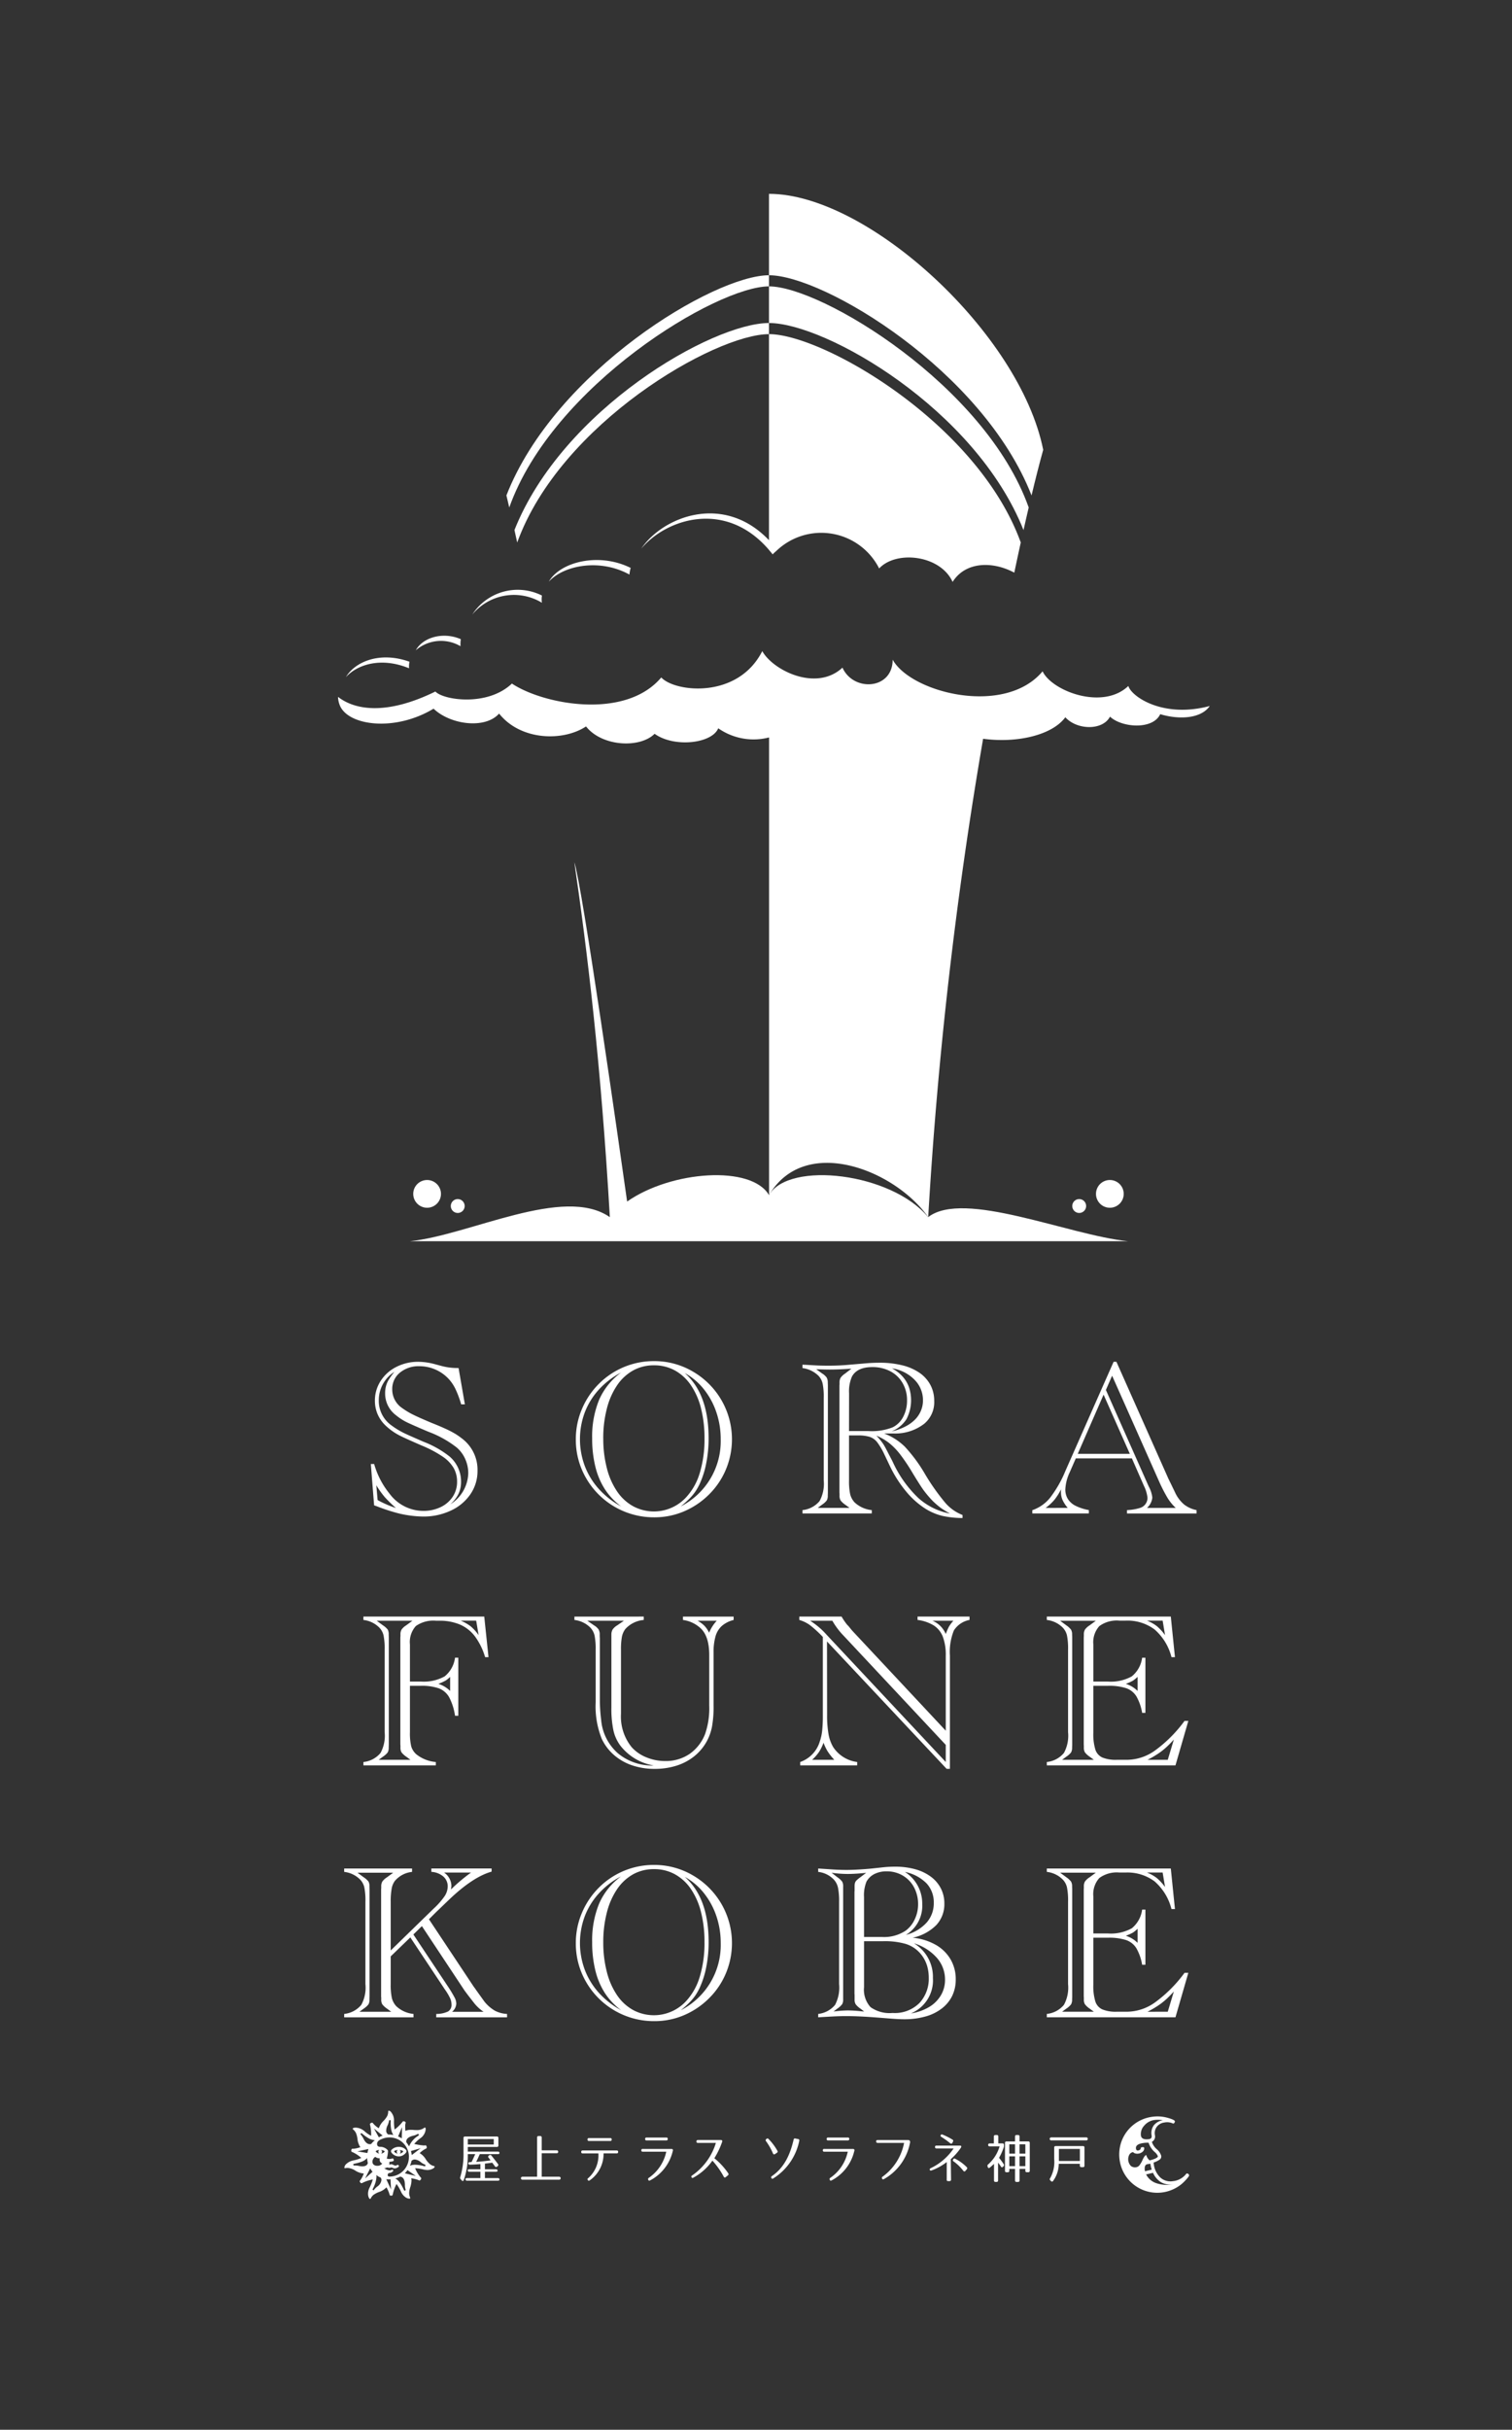 <svg xmlns="http://www.w3.org/2000/svg" width="240" height="385.495"><rect width="100%" height="100%" fill="#333333" stroke="none"/><defs><clipPath id="a"><path fill="none" d="M0 0h240v385.495H0z"/></clipPath></defs><path fill="none" d="M0 0h240v385.495H0z"/><g><g clip-path="url(#a)" fill="#fff"><path d="m72.789 217.05 1 5.76H73.2a15.886 15.886 0 0 0-.916-2.456 6.652 6.652 0 0 0-1-1.505 6.358 6.358 0 0 0-4.7-2.092 4.644 4.644 0 0 0-3.114 1.03 3.32 3.32 0 0 0-1.21 2.655 3.559 3.559 0 0 0 1.574 2.957 11.991 11.991 0 0 0 1.737 1.046q.926.461 2.9 1.29 1.349.536 2.284.968a15.547 15.547 0 0 1 1.5.778 11.232 11.232 0 0 1 1.141.8 6.2 6.2 0 0 1 2.4 5.068 6.482 6.482 0 0 1-1.125 3.718 7.594 7.594 0 0 1-3.112 2.6 10.162 10.162 0 0 1-4.41.943 17.625 17.625 0 0 1-3.875-.5 29.871 29.871 0 0 1-3.406-1.106l-.486-.172-.519-6.556h.526a13.113 13.113 0 0 0 2.456 4.722 6.687 6.687 0 0 0 5.31 2.715 6.254 6.254 0 0 0 2.792-.6 4.715 4.715 0 0 0 1.912-1.642 4.252 4.252 0 0 0 .692-2.4 4.338 4.338 0 0 0-.537-2.153 5.706 5.706 0 0 0-1.747-1.815 18.154 18.154 0 0 0-3.319-1.755q-3.061-1.332-3.719-1.7a9.553 9.553 0 0 1-2.092-1.54 5.476 5.476 0 0 1-1.228-1.8 5.41 5.41 0 0 1-.4-2.076 5.686 5.686 0 0 1 .908-3.13 6.317 6.317 0 0 1 2.49-2.231 7.545 7.545 0 0 1 3.5-.813 10.522 10.522 0 0 1 2.7.4l1.038.277a9.454 9.454 0 0 0 2.473.31Zm-12.85 20.945a16.819 16.819 0 0 0 2.905 1.263 22.449 22.449 0 0 1-1.755-1.712 14.324 14.324 0 0 1-1.357-1.9Zm11.535.674a5.989 5.989 0 0 0 2.853-4.946 5.468 5.468 0 0 0-.476-2.223 5.132 5.132 0 0 0-1.357-1.842 16.7 16.7 0 0 0-4.515-2.508q-2.681-1.141-3.484-1.538a8.833 8.833 0 0 1-1.635-1.071 4.294 4.294 0 0 1-1.729-3.494 4.345 4.345 0 0 1 .138-1.133 4.028 4.028 0 0 1 .415-.986 11 11 0 0 1 .916-1.272 5.312 5.312 0 0 0-2.473 4.445 4.772 4.772 0 0 0 2.006 4.046 12.844 12.844 0 0 0 2.421 1.418q.173.088 2.663 1.176a15.614 15.614 0 0 1 4.152 2.351 5.229 5.229 0 0 1 1.815 3.961 4.509 4.509 0 0 1-.407 1.962 5.239 5.239 0 0 1-1.3 1.652"/><path d="m76.864 256.483.676 6.434h-.537a10.658 10.658 0 0 0-1.609-3.286 5.977 5.977 0 0 0-2.369-1.877 8.232 8.232 0 0 0-3.321-.614h-.484a4.828 4.828 0 0 0-3.209.839 3.79 3.79 0 0 0-.941 2.93v5.88h1.712a6.855 6.855 0 0 0 3.8-.821 4.552 4.552 0 0 0 1.644-2.965h.519v9.218h-.519a9.105 9.105 0 0 0-.934-2.948 3.223 3.223 0 0 0-1.617-1.4 8.253 8.253 0 0 0-2.915-.405h-1.69v7.35a8.874 8.874 0 0 0 .207 2.258 2.684 2.684 0 0 0 .8 1.251 5.749 5.749 0 0 0 3.1 1.228v.537H57.685v-.537a4.057 4.057 0 0 0 2.715-1.435 5.712 5.712 0 0 0 .657-3.3v-13.061a10.7 10.7 0 0 0-.174-2.284 2.673 2.673 0 0 0-.639-1.21 4.209 4.209 0 0 0-2.56-1.245v-.537Zm-16.758 22.725h5.049l-.674-.5a3.159 3.159 0 0 1-.753-.692 1.487 1.487 0 0 1-.164-.778c0-.185 0-.309-.008-.372a1.9 1.9 0 0 1-.01-.2v-16.76c0-.068 0-.137.01-.207s.008-.19.008-.362a1.494 1.494 0 0 1 .182-.806 2.671 2.671 0 0 1 .734-.664l.986-.727h-5.672l.986.727a3.12 3.12 0 0 1 .761.674 1.53 1.53 0 0 1 .157.8c.01.2.017.385.017.569v16.76c0 .184-.007.374-.017.571a1.545 1.545 0 0 1-.157.788 3.033 3.033 0 0 1-.761.682Zm11.345-13.161a3.831 3.831 0 0 1-.753.606 8.332 8.332 0 0 1-1.115.5 4.706 4.706 0 0 1 1.867 1.125Zm4.133-8.924h-2.469a7.019 7.019 0 0 1 1.592.9 7.15 7.15 0 0 1 1.261 1.4Z"/><path d="m65.13 307.383-3.113 3.008v4.392a9.939 9.939 0 0 0 .182 2.214 3 3 0 0 0 .7 1.3 4.652 4.652 0 0 0 2.733 1.228v.536h-11v-.536a4.076 4.076 0 0 0 2.715-1.437 5.728 5.728 0 0 0 .657-3.3v-13.06a10.668 10.668 0 0 0-.174-2.283 2.679 2.679 0 0 0-.639-1.211 4.209 4.209 0 0 0-2.56-1.245v-.537h10.776v.537a4.142 4.142 0 0 0-2.733 1.435 2.919 2.919 0 0 0-.5 1.2 10.978 10.978 0 0 0-.157 2.1v7.729l6.8-6.623a11.89 11.89 0 0 0 1.755-1.989 2.839 2.839 0 0 0 .492-1.522 2.044 2.044 0 0 0-.709-1.609 3.191 3.191 0 0 0-1.884-.726v-.537h9.561v.5q-2.958.831-6.728 4.427l-1.677 1.61-.38.362-1.16 1.158 7.105 10.697.182.242c.052.07.107.15.165.242l1.33 1.851a6.04 6.04 0 0 0 1.687 1.478 4.654 4.654 0 0 0 1.929.511v.536H69.247v-.536a4.267 4.267 0 0 0 1.894-.4 1.2 1.2 0 0 0 .527-1.106 2.466 2.466 0 0 0-.209-.959 8.554 8.554 0 0 0-.813-1.375Zm-8.076 11.8h5.049l-.674-.5a3.159 3.159 0 0 1-.753-.692 1.467 1.467 0 0 1-.164-.778c0-.185 0-.309-.01-.372s-.008-.13-.008-.2v-16.76c0-.068 0-.137.008-.207s.01-.19.01-.364a1.485 1.485 0 0 1 .182-.8 2.671 2.671 0 0 1 .734-.667l.986-.726h-5.672l.986.726a3.15 3.15 0 0 1 .761.676 1.529 1.529 0 0 1 .155.794c.012.2.018.387.018.571v16.76c0 .184-.007.374-.018.571a1.532 1.532 0 0 1-.155.786 3.03 3.03 0 0 1-.761.684Zm8.56-12.263 5.465 8.215a20.791 20.791 0 0 1 1.09 1.807 2.175 2.175 0 0 1 .26.943 1.791 1.791 0 0 1-.674 1.3h5a6.8 6.8 0 0 1-1.47-1.35l-1.021-1.315-.517-.693-6.78-10.237Zm5.967-7.143a27.339 27.339 0 0 1 3.182-2.68h-4.271a2.622 2.622 0 0 1 1.16 2.109q0 .088-.07.571"/><path d="M91.4 228.345a12.137 12.137 0 0 1 .968-4.789 12.5 12.5 0 0 1 2.69-4 12.292 12.292 0 0 1 8.742-3.606 12.038 12.038 0 0 1 6.2 1.669 12.443 12.443 0 0 1 4.514 4.524 12.4 12.4 0 0 1 .726 10.956 12.269 12.269 0 0 1-2.671 3.986 12.6 12.6 0 0 1-3.96 2.688 11.9 11.9 0 0 1-4.757.96 12.4 12.4 0 0 1-10.791-6.166 12.1 12.1 0 0 1-1.66-6.217m7.177 10.638a10.488 10.488 0 0 1-2.551-2.69 11.683 11.683 0 0 1-1.522-3.589 18.435 18.435 0 0 1-.511-4.479 15.369 15.369 0 0 1 1.1-6.131 10.712 10.712 0 0 1 3.484-4.333 12.78 12.78 0 0 0-3.519 2.7 11.452 11.452 0 0 0-2.231 3.608 12.174 12.174 0 0 0 0 8.527 11.583 11.583 0 0 0 2.231 3.641 13.14 13.14 0 0 0 3.519 2.75m-2.82-10.758a18.492 18.492 0 0 0 .572 4.712 11.555 11.555 0 0 0 1.634 3.7 7.442 7.442 0 0 0 2.56 2.344 6.964 6.964 0 0 0 8.483-1.54 9.784 9.784 0 0 0 2.084-3.813 18.3 18.3 0 0 0 .734-5.421 18.956 18.956 0 0 0-.562-4.809 11.392 11.392 0 0 0-1.609-3.649 7.4 7.4 0 0 0-2.529-2.327 6.789 6.789 0 0 0-3.329-.814 6.689 6.689 0 0 0-3.312.823 7.481 7.481 0 0 0-2.533 2.351 11.674 11.674 0 0 0-1.625 3.7 18.563 18.563 0 0 0-.572 4.731m12.315 10.773a11.618 11.618 0 0 0 6.329-10.653 13.223 13.223 0 0 0-.7-4.3 11.922 11.922 0 0 0-1.989-3.649 10.117 10.117 0 0 0-3.019-2.551q3.787 3.321 3.788 10.342a20.132 20.132 0 0 1-.372 3.935 14.236 14.236 0 0 1-1.03 3.277 8.509 8.509 0 0 1-.709 1.261 8.066 8.066 0 0 1-.933 1.116 16.031 16.031 0 0 1-1.367 1.218"/><path d="M102.183 256.483v.536a4.467 4.467 0 0 0-2.907 1.418 3 3 0 0 0-.561 1.263 10.966 10.966 0 0 0-.147 2.057v10.152a7.714 7.714 0 0 0 1.712 5.31 6.236 6.236 0 0 0 2.334 1.6 7.725 7.725 0 0 0 2.957.581 6.682 6.682 0 0 0 3.883-1.125 6.864 6.864 0 0 0 2.465-3.164 12.336 12.336 0 0 0 .657-4.5v-8.036q0-2.943-1.348-4.222a5.1 5.1 0 0 0-2.82-1.332v-.536h8.041v.536a4.513 4.513 0 0 0-1.859.934 3.5 3.5 0 0 0-1.011 1.644 8.925 8.925 0 0 0-.312 2.558v8.44a17.7 17.7 0 0 1-.259 3.391 8.054 8.054 0 0 1-.848 2.334 7.972 7.972 0 0 1-2 2.353 8.677 8.677 0 0 1-2.81 1.47 11.358 11.358 0 0 1-3.426.5 10.953 10.953 0 0 1-3.588-.562 8.554 8.554 0 0 1-2.862-1.625 7.887 7.887 0 0 1-1.954-2.568 13.813 13.813 0 0 1-.969-5.812v-8.318a11.142 11.142 0 0 0-.164-2.223 2.778 2.778 0 0 0-.649-1.272 4.227 4.227 0 0 0-2.56-1.245v-.536Zm-8.959.657 1.055.726a2.393 2.393 0 0 1 .728.649 1.549 1.549 0 0 1 .189.821 4.753 4.753 0 0 0 .018.571v9.962a26.6 26.6 0 0 0 .207 2.992 7.939 7.939 0 0 0 2.638 5.293 8.49 8.49 0 0 0 5.715 1.954 8.457 8.457 0 0 1-5.275-3.114 6.383 6.383 0 0 1-1.133-2.465 16.764 16.764 0 0 1-.32-3.639v-11.554a1.648 1.648 0 0 1 .2-.813 2.43 2.43 0 0 1 .734-.657l1.055-.726Zm20.546 0h-3.044a4.906 4.906 0 0 1 1.081.794 4.4 4.4 0 0 1 .753 1.108 6.1 6.1 0 0 1 1.21-1.9"/><path d="M91.4 308.281a12.139 12.139 0 0 1 .968-4.791 12.515 12.515 0 0 1 2.69-4 12.274 12.274 0 0 1 8.742-3.606 12.038 12.038 0 0 1 6.2 1.669 12.451 12.451 0 0 1 4.514 4.522 12.405 12.405 0 0 1 .726 10.958 12.244 12.244 0 0 1-2.671 3.985 12.61 12.61 0 0 1-3.96 2.69 11.9 11.9 0 0 1-4.757.961 12.415 12.415 0 0 1-10.791-6.166 12.11 12.11 0 0 1-1.66-6.219m7.177 10.638a10.487 10.487 0 0 1-2.551-2.69 11.717 11.717 0 0 1-1.522-3.589 18.439 18.439 0 0 1-.511-4.48 15.381 15.381 0 0 1 1.1-6.131 10.707 10.707 0 0 1 3.484-4.332 12.72 12.72 0 0 0-3.519 2.7 11.425 11.425 0 0 0-2.231 3.606 12.174 12.174 0 0 0 0 8.527 11.583 11.583 0 0 0 2.231 3.641 13.173 13.173 0 0 0 3.519 2.75m-2.821-10.762a18.487 18.487 0 0 0 .572 4.714 11.57 11.57 0 0 0 1.634 3.7 7.442 7.442 0 0 0 2.56 2.344 6.97 6.97 0 0 0 8.483-1.54 9.779 9.779 0 0 0 2.084-3.818 18.271 18.271 0 0 0 .734-5.42 18.947 18.947 0 0 0-.562-4.809 11.376 11.376 0 0 0-1.609-3.649 7.422 7.422 0 0 0-2.525-2.318 6.787 6.787 0 0 0-3.329-.813 6.706 6.706 0 0 0-3.312.821 7.519 7.519 0 0 0-2.533 2.353 11.674 11.674 0 0 0-1.625 3.7 18.559 18.559 0 0 0-.572 4.729m12.315 10.776a11.622 11.622 0 0 0 6.329-10.654 13.248 13.248 0 0 0-.7-4.3 11.933 11.933 0 0 0-1.989-3.648 10.117 10.117 0 0 0-3.019-2.551q3.787 3.319 3.788 10.342a20.145 20.145 0 0 1-.372 3.935 14.236 14.236 0 0 1-1.03 3.277 8.7 8.7 0 0 1-.709 1.263 8.158 8.158 0 0 1-.933 1.115 16.311 16.311 0 0 1-1.367 1.22"/><path d="M140.334 227.429a9.6 9.6 0 0 1 3.276 2.082 24.173 24.173 0 0 1 3.192 4.317 34.4 34.4 0 0 0 3.3 4.669 6.958 6.958 0 0 0 2.68 1.867v.484a15.439 15.439 0 0 1-3.209-.344 9.169 9.169 0 0 1-2.636-1.108 13.133 13.133 0 0 1-3.1-2.75 19.285 19.285 0 0 1-2.541-3.96l-.916-1.921a10.733 10.733 0 0 0-1.16-1.964 2.545 2.545 0 0 0-1.193-.838 6.3 6.3 0 0 0-1.884-.224h-1.378v7.107a9.971 9.971 0 0 0 .18 2.214 2.99 2.99 0 0 0 .7 1.3 4.642 4.642 0 0 0 2.733 1.228v.536h-11v-.536a4.071 4.071 0 0 0 2.715-1.435 5.718 5.718 0 0 0 .657-3.3v-13.062a10.669 10.669 0 0 0-.174-2.283 2.688 2.688 0 0 0-.639-1.211 4.47 4.47 0 0 0-2.56-1.245v-.537c.162.013.305.018.432.018l1.522.087q.916.053 2.127.052a34.722 34.722 0 0 0 3.476-.157l2.421-.207a25.27 25.27 0 0 1 2.248-.1 14.615 14.615 0 0 1 3.649.415 8.252 8.252 0 0 1 2.715 1.193 5.473 5.473 0 0 1 1.714 1.911 5.292 5.292 0 0 1 .606 2.535 4.437 4.437 0 0 1-1.6 3.639 7.487 7.487 0 0 1-4.731 1.532Zm-10.533 11.812h5.051l-.676-.5a3.112 3.112 0 0 1-.751-.691 1.46 1.46 0 0 1-.165-.779c0-.184 0-.309-.008-.372a1.879 1.879 0 0 1-.01-.2V219.94c0-.068 0-.138.01-.209s.008-.19.008-.362a1.53 1.53 0 0 1 .147-.744 2.521 2.521 0 0 1 .649-.641l.12-.085.968-.744-.621.035q-1.574.1-2.837.1-.778 0-2.128-.052l.916.657a2.506 2.506 0 0 1 .744.666 1.556 1.556 0 0 1 .174.8c.01.2.017.387.017.571v16.758c0 .185-.007.374-.017.571a1.541 1.541 0 0 1-.157.788 3 3 0 0 1-.761.682Zm4.964-12.193h3.1a8.984 8.984 0 0 0 3.856-.606 3.794 3.794 0 0 0 1.652-1.669 5.515 5.515 0 0 0 .6-2.6 5.332 5.332 0 0 0-.7-2.732 4.813 4.813 0 0 0-1.954-1.877 6.006 6.006 0 0 0-2.862-.666q-2.385 0-3.217 1.487a5.778 5.778 0 0 0-.466 2.663Zm16.031 13.092a14.16 14.16 0 0 1-1.487-.918 12.584 12.584 0 0 1-1.332-1.158 17.618 17.618 0 0 1-1.41-1.679q-.511-.708-1.687-2.645a29.976 29.976 0 0 0-2-2.994 10.356 10.356 0 0 0-1.789-1.832 8.748 8.748 0 0 0-1.989-1.141 9.241 9.241 0 0 1 1.141 1.4q.243.38.864 1.607l.372.709c.12.23.239.474.355.726a18.438 18.438 0 0 0 3.976 5.491 10.387 10.387 0 0 0 4.981 2.431m-9.286-13.024a9.058 9.058 0 0 0 2.118-.744 6.034 6.034 0 0 0 1.582-1.106 4.405 4.405 0 0 0 .961-1.417 4.216 4.216 0 0 0 .337-1.662 4.584 4.584 0 0 0-1.348-3.286 6.353 6.353 0 0 0-3.564-1.8 6.193 6.193 0 0 1 1.66 1.28 5.1 5.1 0 0 1 1.021 1.687 6.521 6.521 0 0 1-.4 5.118 5.141 5.141 0 0 1-2.369 1.929"/><path d="M150.778 280.643h-.517l-18.991-20.217.017 11.605a17.2 17.2 0 0 0 .225 3.112 6.243 6.243 0 0 0 .728 2.024 5.35 5.35 0 0 0 3.821 2.386v.536h-9.044v-.536a4.927 4.927 0 0 0 3.112-3.269 7.839 7.839 0 0 0 .38-1.755 23.07 23.07 0 0 0 .1-2.43v-12.382a17.669 17.669 0 0 0-2.076-1.9 5.556 5.556 0 0 0-1.659-.8v-.536h6.71a9.515 9.515 0 0 0 .9 1.315 3.5 3.5 0 0 1 .372.414c.179.22.3.364.354.434l.3.327 14.612 15.618v-11.9a8.257 8.257 0 0 0-.457-2.984 3.717 3.717 0 0 0-1.435-1.807 6.461 6.461 0 0 0-2.586-.883v-.536h8.25v.536a3.758 3.758 0 0 0-2.481 1.66 9.051 9.051 0 0 0-.632 4.013Zm-.657-1.09v-2.715L133.9 259.51a11.716 11.716 0 0 1-1.782-2.369h-3.528a12.15 12.15 0 0 1 2.576 2.179Zm-17.691-.345a9.859 9.859 0 0 1-1.046-1.323 7.7 7.7 0 0 1-.667-1.392 7.137 7.137 0 0 1-.709 1.46 6.908 6.908 0 0 1-1.106 1.255Zm15.581-22.068a3.917 3.917 0 0 1 2.109 2.109 9.312 9.312 0 0 1 .519-1.193 6.061 6.061 0 0 1 .692-.916Z"/><path d="M129.87 320.06v-.537a4.032 4.032 0 0 0 2.68-1.435 5.894 5.894 0 0 0 .641-3.3v-13.06a10.672 10.672 0 0 0-.174-2.224 2.787 2.787 0 0 0-.639-1.27 4.032 4.032 0 0 0-2.508-1.245v-.537l.277.018 2.076.137q1.106.07 2.179.07.9 0 2.126-.078c.819-.052 1.442-.1 1.867-.147l1.747-.19a17.752 17.752 0 0 1 1.937-.1 11.716 11.716 0 0 1 3.225.414 7.476 7.476 0 0 1 2.465 1.186 5.345 5.345 0 0 1 1.574 1.85 5.16 5.16 0 0 1 .554 2.4 4.833 4.833 0 0 1-1.288 3.424 7.493 7.493 0 0 1-3.744 2 9.078 9.078 0 0 1 3.6 1.091 6.309 6.309 0 0 1 2.4 2.309 6.192 6.192 0 0 1 .839 3.207 5.926 5.926 0 0 1-.554 2.6 5.659 5.659 0 0 1-1.644 2.006 7.471 7.471 0 0 1-2.628 1.288 12.427 12.427 0 0 1-3.372.432q-.951 0-2.75-.155-2.631-.208-3.6-.26-1.572-.085-2.87-.085-1.021 0-2.284.068l-1.78.1Zm2.438-.916a18.8 18.8 0 0 1 2.283-.174 21.481 21.481 0 0 1 2.163.138l.414.035-.6-.467a3.159 3.159 0 0 1-.753-.692 1.471 1.471 0 0 1-.164-.778v-.571a1.746 1.746 0 0 0-.008-.209.446.446 0 0 1-.01-.087v-16.166a.56.56 0 0 1 .01-.105 1.516 1.516 0 0 0 .008-.19v-.571a2.14 2.14 0 0 1 .06-.571.952.952 0 0 1 .234-.389 5.2 5.2 0 0 1 .622-.511l.916-.691-.622.052q-1.332.12-2.334.12a18.691 18.691 0 0 1-2.526-.19l.918.709a3.237 3.237 0 0 1 .761.7 1.5 1.5 0 0 1 .155.769v17.9a1.5 1.5 0 0 1-.155.769 3.237 3.237 0 0 1-.761.7Zm4.842-11.831h2.8a6.188 6.188 0 0 0 3.806-1 4.6 4.6 0 0 0 1.435-1.79 5.49 5.49 0 0 0 .536-2.378 5.633 5.633 0 0 0-.639-2.7 4.707 4.707 0 0 0-1.782-1.867 4.931 4.931 0 0 0-2.56-.676 4.221 4.221 0 0 0-1.936.416 2.991 2.991 0 0 0-1.263 1.195 5.7 5.7 0 0 0-.4 2.471Zm0 .674v7.286a4.116 4.116 0 0 0 1.03 3.174 5.221 5.221 0 0 0 3.5.924 5.521 5.521 0 0 0 4.29-1.609 5.653 5.653 0 0 0 1.452-3.96 6.658 6.658 0 0 0-.25-1.859 5.358 5.358 0 0 0-.744-1.567 5.2 5.2 0 0 0-1.185-1.218 4.975 4.975 0 0 0-1.574-.769 11.989 11.989 0 0 0-3.564-.4Zm6.641-1a6.742 6.742 0 0 0 3.277-1.937 4.611 4.611 0 0 0 1.15-3.147 4.4 4.4 0 0 0-1.158-3.105 6.7 6.7 0 0 0-3.424-1.805 5.932 5.932 0 0 1 2.75 5.066 5.4 5.4 0 0 1-2.595 4.929m.8 12.453a7.977 7.977 0 0 0 2.853-.995 5.33 5.33 0 0 0 1.894-1.861 4.792 4.792 0 0 0 .666-2.49 5.208 5.208 0 0 0-1.3-3.476 7.935 7.935 0 0 0-3.633-2.3 6.2 6.2 0 0 1 3.01 5.5 5.659 5.659 0 0 1-3.494 5.622"/><path d="M179.667 231.388h-8.907l-.969 2.214a7.224 7.224 0 0 0-.692 2.68 2.868 2.868 0 0 0 .407 1.548 3.06 3.06 0 0 0 1.211 1.071 7.791 7.791 0 0 0 2.118.682v.537h-8.975v-.519a6.229 6.229 0 0 0 2.793-1.937 18.548 18.548 0 0 0 2.465-4.305l7.644-17.3h.449l8.318 18.7c.025.012.043.043.062.1a1.108 1.108 0 0 0 .07.165c.027.057.06.12.1.189l.759 1.575a5.533 5.533 0 0 0 1.42 1.9 4.709 4.709 0 0 0 1.989.9v.537h-11.04v-.537a8.027 8.027 0 0 0 2.006-.327 1.66 1.66 0 0 0 1.245-1.627 5.617 5.617 0 0 0-.552-1.867Zm-10.185 7.853a5.541 5.541 0 0 1-.831-1.271 3.044 3.044 0 0 1-.242-1.22c0-.2 0-.352.017-.467a9.54 9.54 0 0 1-1.055 1.669 7.906 7.906 0 0 1-1.4 1.29Zm9.857-8.578-4.167-9.391-4.1 9.391Zm-3.8-10.135 6.658 14.994.174.38a4.708 4.708 0 0 1 .536 1.7 2.55 2.55 0 0 1-.846 1.644h4.565a7.748 7.748 0 0 1-1.348-1.67 25.387 25.387 0 0 1-1.333-2.62l-7.419-16.69Z"/><path d="m185.843 256.483.657 6.433h-.552a8.6 8.6 0 0 0-2.673-4.383 7.183 7.183 0 0 0-4.609-1.408h-.969a4.68 4.68 0 0 0-3.207.873 3.826 3.826 0 0 0-.943 2.913v5.88h2.3a6.845 6.845 0 0 0 3.8-.821 4.556 4.556 0 0 0 1.644-2.965h.519v8.75h-.519a7.894 7.894 0 0 0-.924-2.638 3.113 3.113 0 0 0-1.625-1.28 8.8 8.8 0 0 0-2.847-.37h-2.351v7.487a8.249 8.249 0 0 0 .32 2.62 2.074 2.074 0 0 0 1.123 1.271 5.64 5.64 0 0 0 2.258.364h1.59a7.737 7.737 0 0 0 4.462-1.452 21.465 21.465 0 0 0 4.584-4.532l.138-.19h.606l-2.043 7.054h-20.421v-.536a4.06 4.06 0 0 0 2.715-1.435 5.712 5.712 0 0 0 .657-3.3v-13.06a10.716 10.716 0 0 0-.172-2.283 2.674 2.674 0 0 0-.641-1.211 4.218 4.218 0 0 0-2.56-1.245v-.536Zm-17.261 22.725h5.051l-.676-.5a3.112 3.112 0 0 1-.751-.691 1.476 1.476 0 0 1-.165-.779c0-.184 0-.307-.008-.372s-.008-.128-.008-.2v-16.759c0-.068 0-.138.008-.207s.008-.19.008-.364a1.507 1.507 0 0 1 .182-.8 2.7 2.7 0 0 1 .734-.666l.986-.726h-5.671l.986.726a3.178 3.178 0 0 1 .751.692 1.465 1.465 0 0 1 .165.778c.012.2.017.387.017.571v16.754c0 .185-.005.375-.017.571a1.519 1.519 0 0 1-.157.788 2.985 2.985 0 0 1-.759.682Zm11.986-13.162a5.237 5.237 0 0 1-.753.614 8.189 8.189 0 0 1-1.115.494 4.6 4.6 0 0 1 1.867 1.123Zm3.978-8.922h-2.491a6.377 6.377 0 0 1 1.557.864 7.864 7.864 0 0 1 1.315 1.435Zm.813 22.084.968-3.217q-.621.693-1.236 1.255a10.711 10.711 0 0 1-1.383 1.063 15.545 15.545 0 0 1-1.565.9Z"/><path d="m185.843 296.452.657 6.433h-.552a8.594 8.594 0 0 0-2.673-4.384 7.183 7.183 0 0 0-4.609-1.41h-.969a4.68 4.68 0 0 0-3.207.874 3.824 3.824 0 0 0-.943 2.913v5.88h2.3a6.845 6.845 0 0 0 3.8-.821 4.561 4.561 0 0 0 1.644-2.967h.519v8.752h-.519a7.894 7.894 0 0 0-.924-2.638 3.105 3.105 0 0 0-1.625-1.28 8.8 8.8 0 0 0-2.847-.372h-2.351v7.489a8.256 8.256 0 0 0 .32 2.62 2.074 2.074 0 0 0 1.123 1.271 5.64 5.64 0 0 0 2.258.364h1.59a7.727 7.727 0 0 0 4.462-1.453 21.454 21.454 0 0 0 4.584-4.53l.138-.19h.606l-2.043 7.055h-20.421v-.536a4.06 4.06 0 0 0 2.715-1.435 5.722 5.722 0 0 0 .657-3.3v-13.06a10.706 10.706 0 0 0-.172-2.283 2.666 2.666 0 0 0-.641-1.211 4.209 4.209 0 0 0-2.56-1.245v-.536Zm-17.261 22.725h5.051l-.676-.5a3.109 3.109 0 0 1-.751-.693 1.465 1.465 0 0 1-.165-.778c0-.184 0-.307-.008-.372s-.008-.128-.008-.2v-16.758c0-.07 0-.138.008-.207s.008-.19.008-.364a1.507 1.507 0 0 1 .182-.8 2.7 2.7 0 0 1 .734-.666l.986-.728h-5.671l.986.728a3.215 3.215 0 0 1 .751.691 1.475 1.475 0 0 1 .165.779c.012.2.017.385.017.571v16.758c0 .185-.005.375-.017.571a1.509 1.509 0 0 1-.157.786 2.983 2.983 0 0 1-.759.684Zm11.986-13.162a5.355 5.355 0 0 1-.753.614 8.408 8.408 0 0 1-1.115.494 4.584 4.584 0 0 1 1.867 1.123Zm3.978-8.924h-2.491a6.432 6.432 0 0 1 1.557.866 7.807 7.807 0 0 1 1.315 1.435Zm.813 22.086.968-3.217q-.621.693-1.236 1.255a10.862 10.862 0 0 1-1.383 1.063 15.872 15.872 0 0 1-1.565.9Z"/><path d="M75.584 342.994a28.868 28.868 0 0 0 2.283-.237 9.274 9.274 0 0 0-.322-.431.206.206 0 0 1 .06-.33l.067-.052a.222.222 0 0 1 .33.052c.389.474.728.923 1.041 1.337a.214.214 0 0 1-.043.33l-.1.083a.21.21 0 0 1-.34-.042c-.194-.27-.337-.457-.422-.574-.516.067-.913.117-1.166.142v.9h1.767a.215.215 0 0 1 .237.237c0 .1-.085.152-.237.152h-1.768v1.006h2.072a.213.213 0 0 1 .235.237c0 .118-.083.177-.235.177h-4.914a.214.214 0 0 1-.237-.237c0-.117.085-.177.237-.177h2.123v-1.006h-1.767a.215.215 0 0 1-.237-.237c0-.1.085-.152.237-.152h1.767v-.829c-.592.052-1.108.085-1.665.1a.216.216 0 0 1-.247-.229c0-.1.078-.169.23-.177.092 0 .194-.01.279-.01.177-.354.372-.778.584-1.258h-1.177v.117a11.793 11.793 0 0 1-.642 3.991c-.058.179-.2.2-.32.06l-.179-.212a.294.294 0 0 1-.058-.32 12.522 12.522 0 0 0 .516-3.891v-2.308a.213.213 0 0 1 .235-.237h5.066a.214.214 0 0 1 .237.237v1.183a.215.215 0 0 1-.237.237h-4.618v.736h4.787a.213.213 0 0 1 .235.237c0 .11-.083.17-.235.17h-2.885c-.16.362-.347.778-.574 1.225m-1.328-2.748h4.118v-.871h-4.118Z"/><path d="M85.487 338.9h.262a.215.215 0 0 1 .237.237v2.029h2.378a.213.213 0 0 1 .235.237.205.205 0 0 1-.235.22h-2.378v3.729h2.773a.237.237 0 0 1 0 .474h-5.833a.237.237 0 0 1 0-.474h2.324v-6.216a.215.215 0 0 1 .237-.237"/><path d="M98.115 341.411v.01a.2.2 0 0 1-.229.227h-2.081a5.123 5.123 0 0 1-2.206 4.288c-.127.077-.23.058-.3-.06a.2.2 0 0 1 .067-.3 4.807 4.807 0 0 0 1.617-3.925h-2.5c-.152 0-.237-.083-.227-.227v-.01a.21.21 0 0 1 .237-.227h5.395a.2.2 0 0 1 .229.227m-1.023-1.961a.2.2 0 0 1-.229.227h-3.386a.2.2 0 0 1-.22-.227.2.2 0 0 1 .23-.229h3.378a.2.2 0 0 1 .229.229"/><path d="M106.792 341.033a.393.393 0 0 1-.017.3 7.063 7.063 0 0 1-3.578 4.6c-.144.075-.254.042-.3-.085a.233.233 0 0 1 .093-.322 6.719 6.719 0 0 0 2.765-4.143h-3.726a.2.2 0 0 1-.229-.229.19.19 0 0 1 .237-.21h4.515c.135 0 .214.033.237.093m-.794-1.675a.209.209 0 0 1-.237.229h-3.128a.2.2 0 0 1-.229-.229.209.209 0 0 1 .237-.229h3.12a.209.209 0 0 1 .237.229"/><path d="M114.62 339.611a.27.27 0 0 1-.008.245 12.7 12.7 0 0 1-1.226 2.563 10.847 10.847 0 0 1 2.208 2.393.219.219 0 0 1-.05.32l-.347.28a.186.186 0 0 1-.314-.06 13.043 13.043 0 0 0-1.8-2.553 8.869 8.869 0 0 1-3.029 2.7c-.127.077-.235.06-.285-.058a.2.2 0 0 1 .092-.289 9.663 9.663 0 0 0 3.771-5.166h-2.859a.2.2 0 0 1-.227-.227.21.21 0 0 1 .227-.23h3.62c.125 0 .194.027.227.085"/><path d="M121.978 339.351a8.681 8.681 0 0 1 1.42 1.886.211.211 0 0 1-.075.314l-.314.212a.2.2 0 0 1-.314-.1 9.843 9.843 0 0 0-1.106-1.952.214.214 0 0 1 .033-.322l.05-.042a.209.209 0 0 1 .305 0m4.887.322a9.179 9.179 0 0 1-4.127 5.954.19.19 0 0 1-.3-.068.216.216 0 0 1 .085-.3c1.9-1.3 2.875-3.3 3.451-5.793a.2.2 0 0 1 .279-.169l.447.083a.217.217 0 0 1 .162.3"/><path d="M135.603 341.033a.4.4 0 0 1-.017.3 7.063 7.063 0 0 1-3.578 4.6c-.144.075-.254.042-.3-.085a.232.232 0 0 1 .093-.322 6.719 6.719 0 0 0 2.765-4.143h-3.728a.2.2 0 0 1-.229-.229.19.19 0 0 1 .237-.21h4.515c.137 0 .212.033.237.093m-.794-1.675a.209.209 0 0 1-.237.229h-3.123a.2.2 0 0 1-.229-.229.209.209 0 0 1 .237-.229h3.12a.209.209 0 0 1 .237.229"/><path d="M144.406 339.658a.337.337 0 0 1 .042.3 8.394 8.394 0 0 1-4.135 5.768c-.135.075-.245.05-.3-.077a.22.22 0 0 1 .093-.314 8.608 8.608 0 0 0 3.4-5.351h-4.2a.215.215 0 0 1-.237-.229c-.008-.143.075-.22.237-.22h4.836a.308.308 0 0 1 .272.118"/><path d="M150.723 346.045h-.237c-.152 0-.237-.083-.21-.235v-2.783a8.912 8.912 0 0 1-2.41 1.328c-.154.05-.247.017-.28-.093s.008-.2.143-.262a9.155 9.155 0 0 0 3.644-3.139h-2.721a.207.207 0 0 1-.237-.227c0-.144.083-.22.237-.22h3.686c.137 0 .212.025.237.093s.008.143-.077.279a9.945 9.945 0 0 1-1.58 1.785l.043 3.239a.215.215 0 0 1-.239.235m.11-6a13.318 13.318 0 0 0-1.4-1.006c-.137-.077-.169-.177-.11-.287a.2.2 0 0 1 .287-.085 10.706 10.706 0 0 1 1.574.794.215.215 0 0 1 .083.322l-.1.194a.2.2 0 0 1-.33.068m2.072 4.372a7.319 7.319 0 0 0-1.548-1.5.2.2 0 0 1-.058-.324c.085-.125.185-.16.3-.1a7.047 7.047 0 0 1 1.844 1.335.228.228 0 0 1 .017.34l-.22.252a.187.187 0 0 1-.329-.008"/><path d="M157.992 338.736h.229a.215.215 0 0 1 .237.237v1.091h.667a.213.213 0 0 1 .237.235v.11a.9.9 0 0 1-.042.289 9.118 9.118 0 0 1-.736 1.649c.3.389.566.744.744 1.031a.24.24 0 0 1-.052.322l-.075.077a.191.191 0 0 1-.33-.043 6.947 6.947 0 0 0-.447-.617v2.825a.215.215 0 0 1-.237.237h-.169a.215.215 0 0 1-.239-.237v-2.63c-.2.187-.414.389-.676.6-.135.11-.262.068-.314-.1l-.033-.1a.27.27 0 0 1 .093-.314 6.085 6.085 0 0 0 1.817-2.858h-1.587a.236.236 0 1 1 0-.472h.676v-1.091a.215.215 0 0 1 .237-.237m4.761 5.667v-.3h-.921v1.836a.215.215 0 0 1-.237.237h-.238a.215.215 0 0 1-.237-.237v-1.836h-.913v.3a.215.215 0 0 1-.237.237h-.212a.215.215 0 0 1-.237-.237v-4.415a.213.213 0 0 1 .237-.235h1.362v-.779a.215.215 0 0 1 .237-.242h.237a.215.215 0 0 1 .237.237v.779h1.387a.213.213 0 0 1 .237.235v4.415a.215.215 0 0 1-.237.237h-.229a.215.215 0 0 1-.237-.237m-1.632-4.2h-.913v1.488h.914Zm-.913 3.474h.914v-1.555h-.914Zm1.624-1.986h.923v-1.488h-.923Zm0 1.986h.923v-1.555h-.923Z"/><path d="M172.657 339.349a.215.215 0 0 1-.237.237h-5.565a.237.237 0 0 1 0-.474h5.565a.214.214 0 0 1 .237.237m-1.253 4.253v-.3h-3.347a4.666 4.666 0 0 1-.9 2.723.194.194 0 0 1-.33.017l-.11-.11a.224.224 0 0 1-.033-.33 5.273 5.273 0 0 0 .651-3.035v-1.844a.215.215 0 0 1 .237-.237h4.33a.215.215 0 0 1 .237.237v2.875a.215.215 0 0 1-.237.237h-.254a.216.216 0 0 1-.239-.237m-3.331-.744h3.332v-1.911h-3.332Z"/><path d="M67.819 344.285a3.021 3.021 0 0 1-.5-.055 6.836 6.836 0 0 0-1.348-.222h-.08a5.522 5.522 0 0 0 .928 1.513.084.084 0 0 1 .043.083.326.326 0 0 1-.1.224.238.238 0 0 1-.194.123l-.042-.015a4.14 4.14 0 0 0-1.25-.332 1.724 1.724 0 0 1 .043.389 3.854 3.854 0 0 1-.184.986 3.245 3.245 0 0 0-.192.958 1.855 1.855 0 0 0 .152.708.22.22 0 0 1 .027.083c0 .057-.055.1-.15.1a1.181 1.181 0 0 1-.7-.292 2.141 2.141 0 0 1-.639-.848 6.56 6.56 0 0 0-.694-1.18 6.223 6.223 0 0 0-.6 1.68c0 .112-.085.167-.262.167-.155 0-.224-.055-.237-.154a4.748 4.748 0 0 0-.5-1.166 2.829 2.829 0 0 1-1.17.738 3.691 3.691 0 0 0-.9.471 1.713 1.713 0 0 0-.427.554c-.015.058-.058.072-.112.072-.072 0-.14-.083-.21-.252a1.485 1.485 0 0 1-.1-.582 2.045 2.045 0 0 1 .21-.889 7.636 7.636 0 0 0 .542-1.36 6.023 6.023 0 0 0-1.7.571l-.068.027a.262.262 0 0 1-.2-.11.318.318 0 0 1-.11-.209.081.081 0 0 1 .042-.083 4.25 4.25 0 0 0 .611-1.14 2.876 2.876 0 0 1-1.32-.444 2.623 2.623 0 0 0-1.251-.444 1.782 1.782 0 0 0-.374.042h-.042c-.07 0-.1-.028-.1-.1a.9.9 0 0 1 .374-.624 2.236 2.236 0 0 1 .956-.487 5.746 5.746 0 0 0 1.362-.417 5.5 5.5 0 0 0-1.485-.956c-.07 0-.112-.07-.112-.209a.323.323 0 0 1 .057-.2.147.147 0 0 1 .14-.1.336.336 0 0 0 .123.013 4.371 4.371 0 0 0 1.125-.25 2.837 2.837 0 0 1-.457-1.3 3.619 3.619 0 0 0-.252-.971 1.688 1.688 0 0 0-.444-.544.162.162 0 0 1-.057-.108c0-.112.169-.18.5-.18a2.312 2.312 0 0 1 1.445.637 4.589 4.589 0 0 0 .971.654 6.317 6.317 0 0 0-.179-1.779l-.013-.042a.2.2 0 0 1 .112-.167.35.35 0 0 1 .22-.083c.068 0 .112.015.125.042a3.4 3.4 0 0 0 .958.833 2.889 2.889 0 0 1 .738-1.151 3.793 3.793 0 0 0 .611-.819 1.689 1.689 0 0 0 .138-.7.1.1 0 0 1 .1-.11c.164 0 .347.154.524.457a1.947 1.947 0 0 1 .3 1.07 6.8 6.8 0 0 0 .1 1.458 6.468 6.468 0 0 0 1.271-1.245.156.156 0 0 1 .14-.07.462.462 0 0 1 .235.07.184.184 0 0 1 .1.194 1.626 1.626 0 0 0-.07.557c0 .2.015.43.028.709a2.046 2.046 0 0 1 .863-.167 3.912 3.912 0 0 1 .5.027c.222.013.374.013.486.013a1.829 1.829 0 0 0 1.166-.374.214.214 0 0 1 .085-.028c.083 0 .123.1.123.279a1.922 1.922 0 0 1-.859 1.428 5.957 5.957 0 0 0-.959.889 9.043 9.043 0 0 0 1.542.25.955.955 0 0 0 .237-.028c.053 0 .1.028.152.1a.452.452 0 0 1 .055.224c0 .1-.028.167-.083.18a3.855 3.855 0 0 0-1.041.736 2.8 2.8 0 0 1 .986 1 3.551 3.551 0 0 0 .666.763 1.637 1.637 0 0 0 .626.292c.068.013.1.04.1.1 0 .11-.112.224-.36.347a1.9 1.9 0 0 1-.806.18m-1.569-5.346.22-.165.015-.057c0-.11-.057-.152-.14-.152h-.058a2.106 2.106 0 0 1-.709.275c-.736.182-1.1.487-1.1.946v.083a3.936 3.936 0 0 1 .444.667 3.645 3.645 0 0 1 1.32-1.6m-2.471.334.042-1.792-.627 1.487a2.312 2.312 0 0 1 .586.305m1.582 2.64 1.415-1.085-1.54.444a4.445 4.445 0 0 1 .125.641m-2.915-3.167a2.562 2.562 0 0 1-.334-.806 5.845 5.845 0 0 1-.1-1.235v-.265c0-.055-.04-.068-.125-.068s-.125.027-.125.083a3.034 3.034 0 0 1-.235.736 1.847 1.847 0 0 0-.222.8.694.694 0 0 0 .334.666 2.862 2.862 0 0 1 .806.085m5.083 4.791a.12.12 0 0 0-.057-.1 2.507 2.507 0 0 1-.667-.385 1.683 1.683 0 0 0-.958-.432.73.73 0 0 0-.526.222 2.839 2.839 0 0 1-.252.764 2.244 2.244 0 0 1 .821-.154 5.674 5.674 0 0 1 1.261.182l.279.067c.07 0 .1-.053.1-.165m-6.791-4.707-1.377-1.125.778 1.4a3.6 3.6 0 0 1 .6-.277m3.526 5.985 1.735.415-1.318-.916a5.737 5.737 0 0 1-.417.5m.649-2.58a3.08 3.08 0 0 0-3.1-3.109 3.118 3.118 0 0 0-1.307.292c-.446.179-.652.429-.652.734s.154.459.487.459a1.626 1.626 0 0 1 .846.235c.264.167.4.307.4.445a4.43 4.43 0 0 1-.2 1.193 1.737 1.737 0 0 0 .417.057 1.494 1.494 0 0 0 .527-.1c.042 0 .07.04.125.125a.457.457 0 0 1 .055.209c0 .053-.068.11-.237.152a1.91 1.91 0 0 1-.471.068v.5a.4.4 0 0 1 .292-.125.848.848 0 0 1 .334.112.99.99 0 0 0 .332.11.449.449 0 0 0 .264-.083l.068-.027c.155 0 .224.068.224.22 0 .057-.083.127-.237.209a.916.916 0 0 1-.444.127.881.881 0 0 1-.292-.083.493.493 0 0 0-.347-.043.491.491 0 0 1-.194.028.535.535 0 0 1-.209-.028.4.4 0 0 0-.125-.013.533.533 0 0 0-.207.057.857.857 0 0 1-.307.083.986.986 0 0 1 .237.1 1.469 1.469 0 0 0 .611.209.871.871 0 0 0 .345-.068.227.227 0 0 1 .112-.043c.112 0 .154.055.154.167 0 .055-.07.139-.209.224a.651.651 0 0 1-.4.137.206.206 0 0 0-.18.1.28.28 0 0 0-.085.209.241.241 0 0 0 .265.262 3.1 3.1 0 0 0 3.1-3.1m-3.848-.9c0-.04-.055-.082-.179-.123a1.329 1.329 0 0 0-.417-.1.3.3 0 0 1 .18.29.29.29 0 0 1-.18.292 1 1 0 0 0 .417-.152c.123-.1.179-.169.179-.21m-1.544-1.778a2.111 2.111 0 0 1-.861-.222 6.12 6.12 0 0 1-1.028-.694l-.194-.167-.057-.013a.135.135 0 0 0-.138.154l.028.068a2.619 2.619 0 0 1 .431.639c.29.584.624.874 1 .874a.673.673 0 0 0 .235-.042 3.5 3.5 0 0 1 .584-.6m.723 2.139a.294.294 0 0 1-.18-.292.3.3 0 0 1 .18-.29 1.928 1.928 0 0 0-.417.082c-.125.057-.18.1-.18.139s.068.112.194.21a.936.936 0 0 0 .4.152m4.152 5.708a2.267 2.267 0 0 1-.11-.764c-.015-.8-.264-1.236-.764-1.292a2.508 2.508 0 0 1-.764.279 2.437 2.437 0 0 1 .666.6 6.132 6.132 0 0 1 .612 1.056l.125.249c.015.028.028.043.057.043.123 0 .179-.057.179-.167m-3.708-4.14a.645.645 0 0 1-.415-.637.774.774 0 0 1 .013-.2.994.994 0 0 1-.708-.224.918.918 0 0 0-.446.808.567.567 0 0 0 .209.444.837.837 0 0 0 .541.167.912.912 0 0 0 .806-.362m-2.194-2.3-1.749.374 1.582.265c.043-.207.1-.415.167-.639m2.832 4.791.753 1.625-.083-1.612c-.085 0-.182.015-.264.015a3.163 3.163 0 0 1-.405-.028m-2.553-1.722-.806 1.6 1.18-1.058a2.93 2.93 0 0 1-.374-.541m-.372-.833a4.237 4.237 0 0 1-.112-.736c0-.028.013-.057.013-.085a2.082 2.082 0 0 1-.721.529 6.088 6.088 0 0 1-1.183.36l-.249.057c-.042 0-.055.04-.055.1 0 .1.04.154.125.154h.22a3.042 3.042 0 0 1 .542.07 3.243 3.243 0 0 0 .514.067c.5 0 .806-.165.9-.512m2.164 2.666a.7.7 0 0 0-.11-.362 3.087 3.087 0 0 1-.709-.417 1.283 1.283 0 0 1 .028.32 4.456 4.456 0 0 1-.5 1.709l-.127.264c.072.083.11.125.138.125a.081.081 0 0 0 .083-.042 2.394 2.394 0 0 1 .529-.542 1.449 1.449 0 0 0 .666-1.055m2.208-4.318c-.138-.1-.192-.169-.192-.21.012-.127.362-.214.6-.22a.3.3 0 0 0-.182.29.279.279 0 0 0 .182.292.944.944 0 0 1-.4-.152m1.236-.21c.01.06-.2.3-.6.362a.293.293 0 0 0 .182-.292.3.3 0 0 0-.182-.29c.5.052.6.18.6.22l.529-.04c0-.138-.125-.279-.375-.445a1.666 1.666 0 0 0-1.707 0c-.264.167-.39.307-.39.445 0 .167.127.332.39.541a1.425 1.425 0 0 0 .859.292 1.338 1.338 0 0 0 .834-.292c.264-.209.389-.374.389-.541Z"/><path d="M188.749 345.119c.015.108-.209.42-.672.9a5.665 5.665 0 0 1-1.6 1.2 6.036 6.036 0 0 1-8.762-4.542 6.1 6.1 0 0 1 .377-3.125 6.028 6.028 0 0 1 4.784-3.706 5.95 5.95 0 0 1 2.4.142c.788.214 1.193.409 1.216.574a.49.49 0 0 1-.08.237.267.267 0 0 1-.192.123l-.03-.01a2.168 2.168 0 0 0-1.382-.159 1.765 1.765 0 0 0-1.148.622 1.684 1.684 0 0 0-.342 1.367.946.946 0 0 1-.481 1.075 2.546 2.546 0 0 0 .794 1.18 2.221 2.221 0 0 1 .687 1.028.611.611 0 0 1-.209.589 3.728 3.728 0 0 1-1 .489l.015.11a3.571 3.571 0 0 0 1.043 2.253 2.368 2.368 0 0 0 2 .591 3.032 3.032 0 0 0 2.148-1.2l.082-.025a.3.3 0 0 1 .219.082.291.291 0 0 1 .127.194m-4.157-8.719a4.645 4.645 0 0 0-1.323-.04 2.569 2.569 0 0 0-1.63.886 1.952 1.952 0 0 0-.537 1.575q.1.743 1.3.576c.317-.043.444-.23.4-.572a2.079 2.079 0 0 1 .34-1.605 2.27 2.27 0 0 1 1.455-.819m-.8 5.707a1.769 1.769 0 0 0-.516-.672 3.312 3.312 0 0 1-.959-1.463 4.115 4.115 0 0 0-.836.045c-.838.117-1.233.409-1.168.878.032.235.145.33.324.305.275-.038.424-.17.439-.382 0-.072.08-.123.219-.143.19-.027.309.013.324.123a.69.69 0 0 1-.227.577 1.232 1.232 0 0 1-.741.327 1.036 1.036 0 0 1-.471-.045.575.575 0 0 1-.319-.2.811.811 0 0 0-.614.436 1.538 1.538 0 0 0 .259 1.76 1.068 1.068 0 0 0 .856.2.848.848 0 0 0 .469-.262 3.906 3.906 0 0 0 .522-.886c.235-.509.425-.761.592-.784a1.708 1.708 0 0 0 .537.851 5.51 5.51 0 0 0 .951-.315c.249-.132.374-.245.359-.357m-2.039 2.388 1.061-.247a6.224 6.224 0 0 1-.219-.951 3.562 3.562 0 0 1-.424.073c-.385.053-.536.384-.452.988a.39.39 0 0 0 .033.137m4.37 2.082a2.786 2.786 0 0 1-1.827-.334 3.306 3.306 0 0 1-1.273-1.492l-1.1.252a2.846 2.846 0 0 0 1.579 1.378 5.3 5.3 0 0 0 2.621.2"/><path d="M122.059 45.435V43.67c-8.7 0-33.95 15.178-41.676 34.931q.223.926.452 1.914c6.895-19.38 32.939-35.08 41.224-35.08"/><path d="M122.059 51.249c-8.962 0-32.744 13.626-40.4 32.847.144.641.29 1.308.437 1.977 6.849-18.937 31.424-33.059 39.963-33.059Z"/><path d="M87.111 92.287c2.4-2.638 8.146-3.7 12.8-1.128a5.393 5.393 0 0 1 .195-1.055c-5.051-2.516-11.2-.96-12.995 2.183"/><path d="M101.777 87.059c3.971-4.769 13.412-7.833 20.282.184v.01c.2.229.392.454.584.7.2-.214.417-.392.627-.584a10.294 10.294 0 0 1 16.278 2.818c2.722-2.915 9.716-2.138 11.659 2.138 2.086-3.3 6.443-3.274 9.793-1.468q.618-2.951 1.206-5.6l-.18.818c-6.851-18.941-31.423-33.061-39.967-33.061v32.694c-7.21-7.557-16.88-3.719-20.282 1.352"/><path d="M64.93 106.025a3.586 3.586 0 0 1 .071-1.036c-4.677-1.675-8.619-.033-10.1 2.445 1.879-2.071 5.667-3.2 10.025-1.408"/><path d="M86.015 95.629a3.733 3.733 0 0 1 .008-1.141 8.578 8.578 0 0 0-11.058 3.017 8.571 8.571 0 0 1 11.05-1.876"/><path d="M73.093 102.527a5.989 5.989 0 0 1 .052-1.118c-2.8-1.21-5.994-.31-7.147 1.759a6.124 6.124 0 0 1 7.1-.641"/><path d="M179.093 108.842c-4.081 3.886-12.144.778-13.6-2.333-6.024 7.19-20.89 3.4-23.8-1.846 0 4.761-6.219 5.149-7.968 1.263-4.178 3.886-11.076.389-12.727-2.623-3.898 7.677-13.898 6.51-16.037 4.179-5.732 6.8-18.752 4.275-23.706.971-3.886 3.693-10.883 2.623-12.146 1.263-7.727 3.786-12.743 2.958-15.453.849a3.825 3.825 0 0 0 .3 1.385c1.36 3.207 8.745 4.178 14.866.486 2.623 2.526 8.161 3.3 10.4.778 3.4 4.275 10.105 4.47 13.8 2.041 2.526 3.205 8.55 3.5 10.883 1.166 3.092 2.223 9.064 1.56 10.084-.838.01-.01.023-.018.033-.027a9.768 9.768 0 0 0 8.051 1.442v72.612c5.673-9.65 19.974-4.01 25.261 3.5a681.018 681.018 0 0 1 8.715-75.9c5.453.733 10.988-.6 13.05-3.411 1.846 2.041 5.925 2.139 7.092-.1 1.846 1.749 6.8 2.138 7.968-.389 3.082.924 6.521.682 7.866-1.3-7.457 2-12.461-1.528-12.919-3.172"/><path d="M69.994 189.418a2.2 2.2 0 1 0-2.2 2.2 2.2 2.2 0 0 0 2.2-2.2"/><path d="M73.757 191.344a1.1 1.1 0 1 0-1.1 1.1 1.1 1.1 0 0 0 1.1-1.1"/><path d="M173.967 189.418a2.2 2.2 0 1 0 2.2-2.2 2.2 2.2 0 0 0-2.2 2.2"/><path d="M170.202 191.344a1.1 1.1 0 1 0 1.1-1.1 1.1 1.1 0 0 0-1.1 1.1"/><path d="M122.061 189.611c-2.762-4.771-15.458-3.908-22.518 1.02-1.256-8.874-7.11-49.977-8.378-53.845 2.044 14.06 4.21 31.756 5.635 56.323-7.305-5.094-22.278 2.855-31.709 3.816h113.94c-9.431-.961-26.054-8.216-31.709-3.816-5.773-7.025-22.086-8.982-25.261-3.5"/><path d="m163.737 78.601-.077.327c.714-3 1.367-5.553 1.927-7.561-3.691-18.46-27.788-40.613-43.526-40.613v12.915c8.7 0 33.952 15.18 41.676 34.933"/><path d="m162.463 84.096-.12.544c.349-1.569.687-3.04 1.015-4.435-.025.105-.05.2-.073.31-6.893-19.38-32.939-35.08-41.225-35.08v5.814c8.962 0 32.745 13.628 40.4 32.847"/></g></g></svg>

